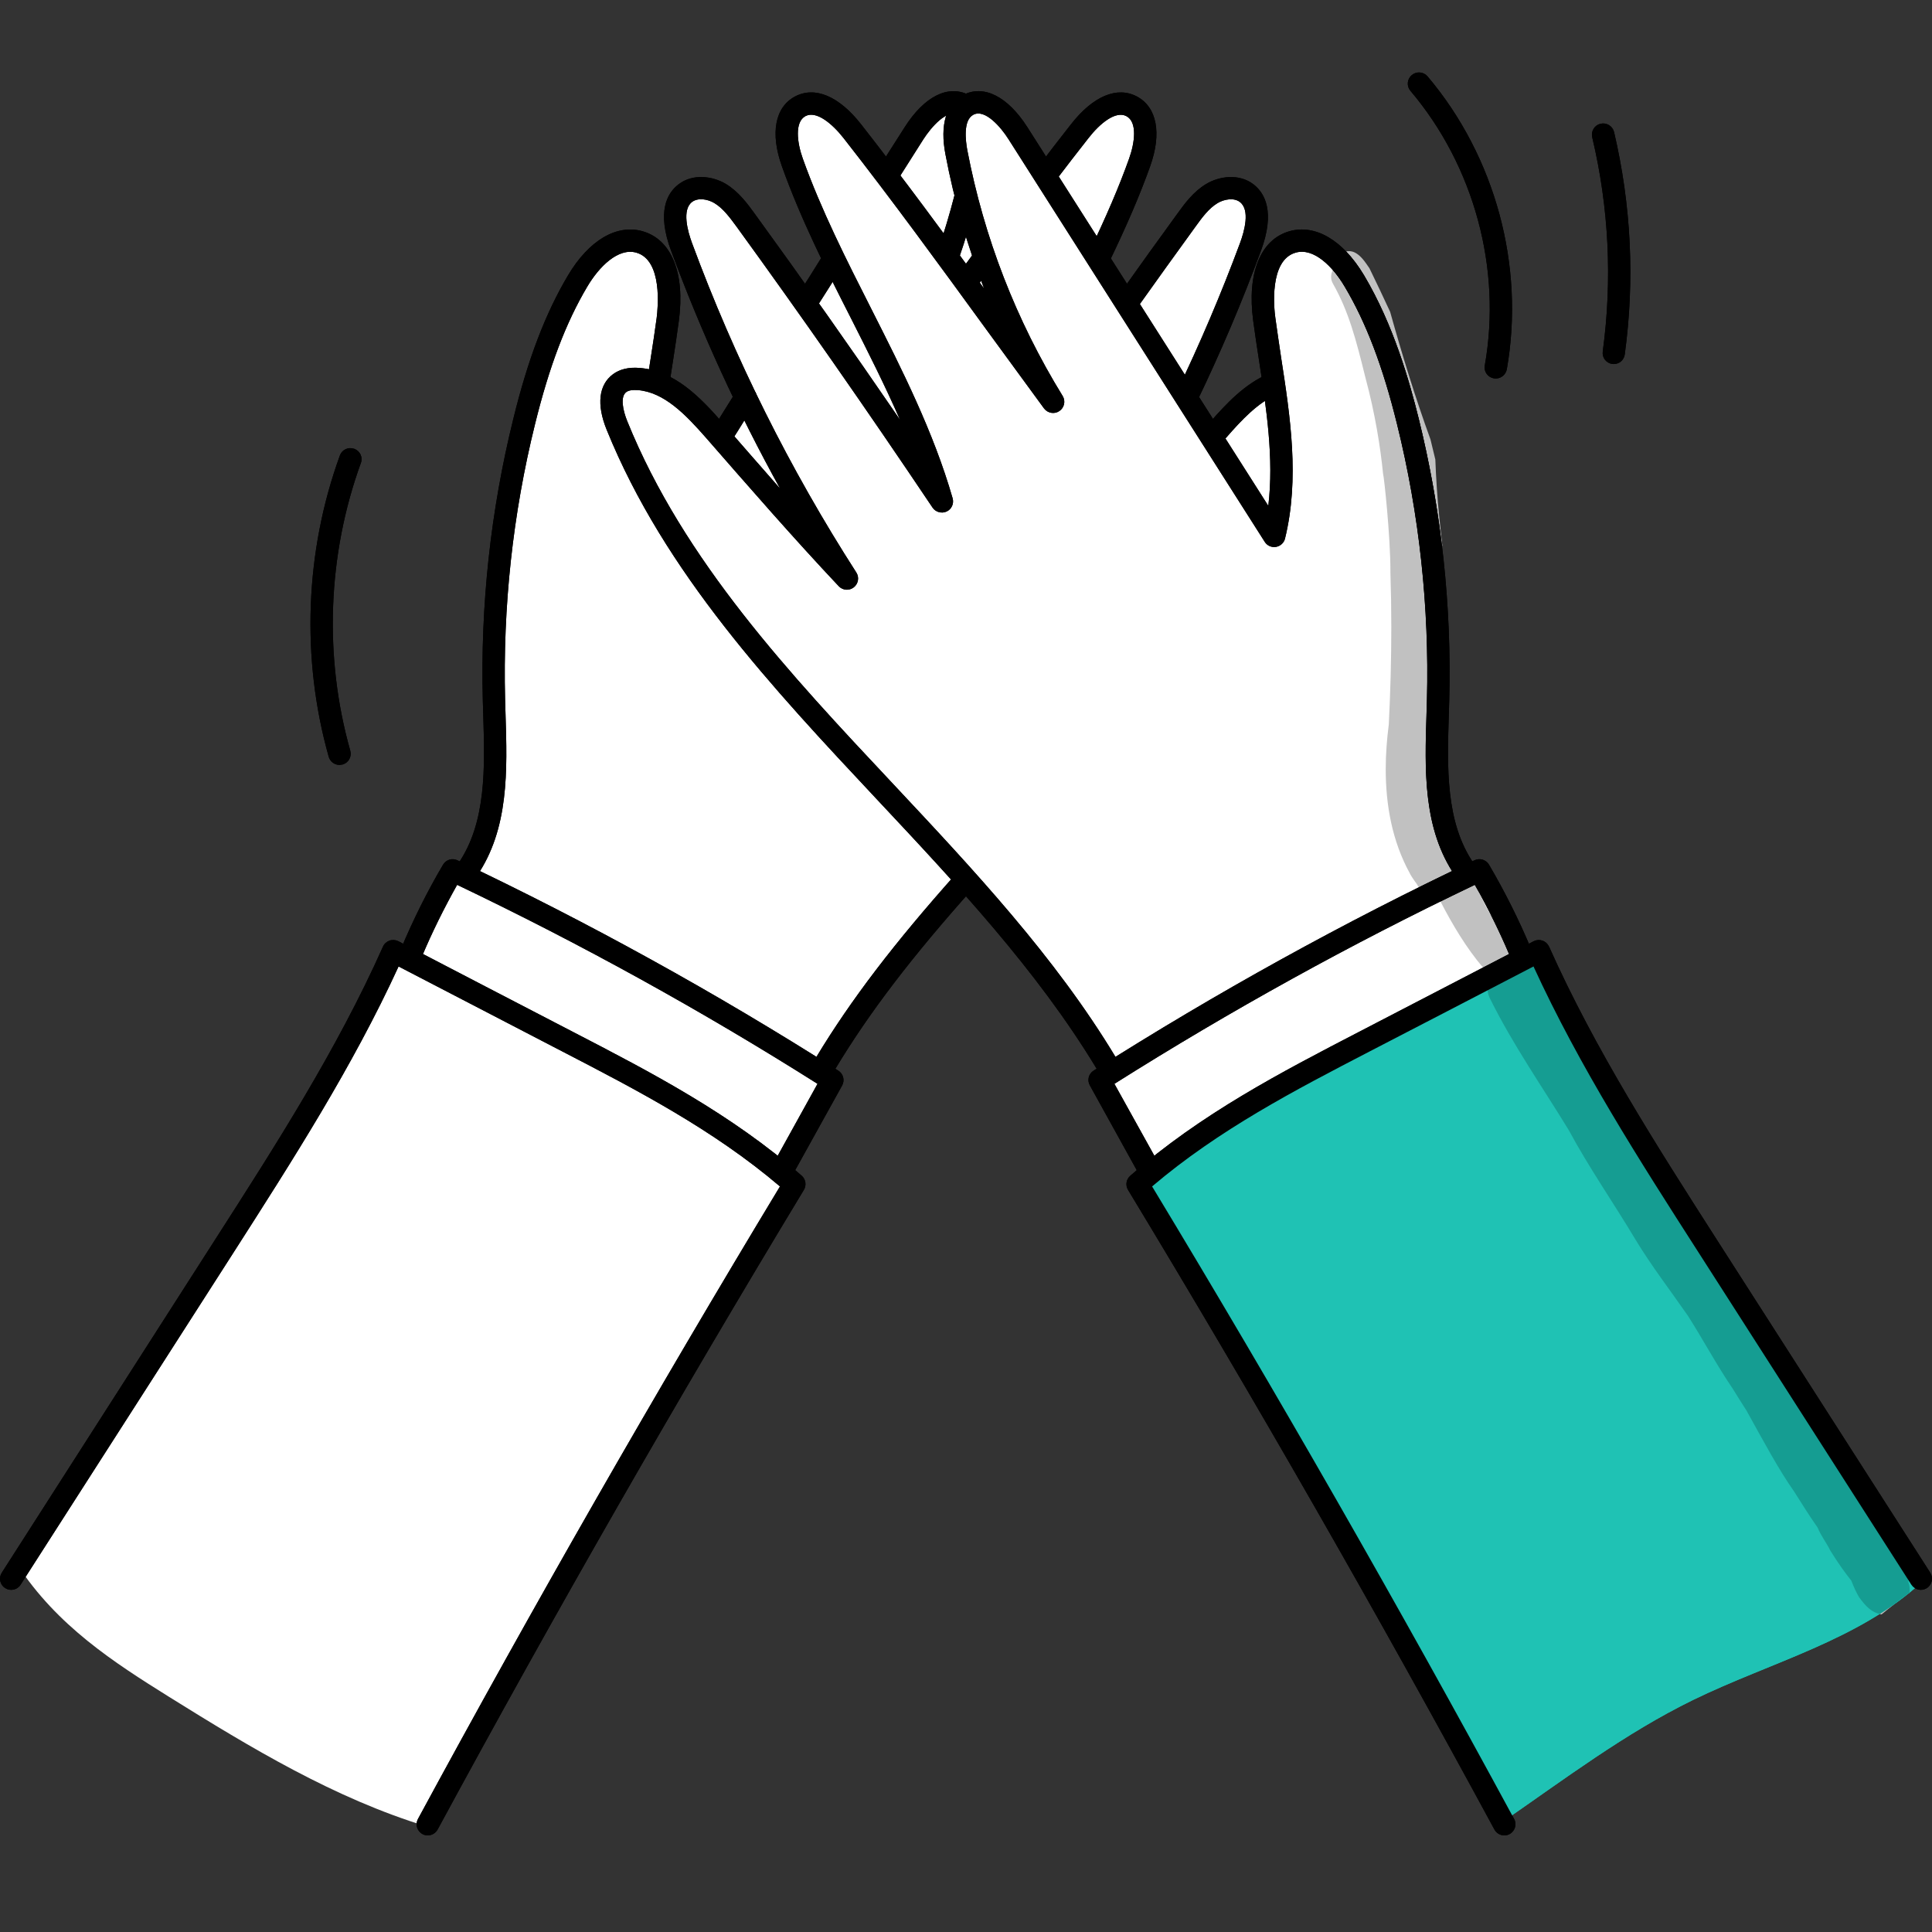 <svg width="80" height="80" viewBox="0 0 80 80" fill="none" xmlns="http://www.w3.org/2000/svg">
<rect x="0" y="0" width="80" height="80" fill="#333333" stroke="none"/>
<g clip-path="url(#clip0_309_4851)">
<path d="M0.718 64.796C6.326 56.637 11.515 48.192 16.261 39.363C16.601 39.467 16.941 39.595 17.263 39.747C17.239 39.65 17.245 39.545 17.27 39.358C17.531 38.482 17.889 37.635 18.333 36.838C18.546 36.46 18.958 36.038 19.342 36.245C20.46 33.8 20.842 31.028 20.387 28.421C20.32 26.5 20.381 24.575 20.697 22.766C21.11 19.767 21.839 16.811 22.86 13.96C23.267 12.835 23.735 11.697 24.561 10.831C24.919 10.452 25.357 10.125 25.867 9.996C26.372 9.867 26.961 9.964 27.332 10.331C27.855 10.848 27.818 11.685 27.739 12.414C27.63 13.542 27.514 14.67 27.423 15.817C27.964 16.214 28.493 16.631 29.003 17.07C29.331 17.347 29.653 17.643 29.909 18.003C30.231 17.517 30.552 17.032 30.796 16.5C29.799 14.671 28.96 12.756 28.292 10.783C28.128 10.3 27.976 9.807 27.945 9.298C27.927 9.015 27.952 8.725 28.055 8.464C28.165 8.202 28.365 7.971 28.632 7.867C28.955 7.741 29.325 7.821 29.647 7.958C30.741 8.43 31.433 9.495 32.065 10.504C32.491 11.177 32.91 11.851 33.305 12.51C33.481 12.305 33.584 12.05 33.712 11.81C33.889 11.46 34.12 11.133 34.393 10.789C33.967 9.924 33.573 9.043 33.208 8.149C32.916 7.439 32.643 6.713 32.546 5.954C32.479 5.452 32.522 4.864 32.923 4.554C33.214 4.335 33.615 4.319 33.962 4.432C34.302 4.546 34.593 4.771 34.867 5.007C35.633 5.663 36.313 6.421 36.878 7.218C37.237 6.358 37.753 5.563 38.385 4.883C38.519 4.741 38.665 4.603 38.835 4.511C39.132 4.351 39.516 4.357 39.813 4.587C39.935 4.419 40.069 4.239 40.263 4.179C40.512 4.106 40.767 4.244 40.98 4.392C41.946 5.076 42.651 6.062 43.349 7.013C43.823 6.461 44.303 5.911 44.777 5.359C45.032 5.064 45.3 4.762 45.64 4.568C45.98 4.374 46.418 4.306 46.758 4.493C47.081 4.667 47.263 5.032 47.299 5.395C47.336 5.758 47.25 6.12 47.154 6.472C46.771 7.886 46.181 9.245 45.398 10.59C45.842 11.21 46.279 11.83 46.643 12.543C47.367 11.491 48.095 10.439 48.818 9.388C49.268 8.735 49.803 8.028 50.587 7.894C50.86 7.847 51.157 7.882 51.401 8.028C51.753 8.241 51.935 8.665 51.953 9.076C51.978 9.487 51.862 9.893 51.741 10.286C51.096 12.367 50.215 14.374 49.116 16.256L49.104 16.375C49.116 16.392 49.14 16.378 49.153 16.365C49.159 16.353 49.159 16.342 49.128 16.35C49.512 16.906 49.857 17.487 50.167 18.087C50.709 17.143 51.632 16.426 52.768 16.167C52.55 14.928 52.422 13.673 52.385 12.416C52.355 11.545 52.476 10.49 53.272 10.118C53.746 9.892 54.336 10.018 54.779 10.313C55.217 10.609 55.533 11.05 55.819 11.494C57.483 14.069 58.456 17.046 58.954 20.068C59.458 23.091 59.507 26.169 59.458 29.232C59.416 31.584 59.349 34.077 60.619 36.116C60.74 35.958 60.983 35.929 61.166 36.006C61.354 36.084 61.488 36.245 61.592 36.416C61.713 36.606 61.798 36.812 61.883 37.017C62.254 37.874 62.618 38.731 62.861 39.693C57.374 42.37 52.137 45.539 47.215 49.148C47.428 48.15 47.154 47.059 46.498 46.28C46.23 45.964 45.896 45.691 45.72 45.319C45.538 44.947 45.568 44.423 45.994 44.2C44.596 41.274 42.233 38.939 39.723 36.83C37.45 38.889 35.603 41.406 34.315 44.184C34.23 45.496 33.707 46.777 32.845 47.775C32.662 47.992 32.444 48.289 32.596 48.532C32.675 48.658 32.839 48.726 32.882 48.868C32.918 48.98 32.863 49.099 32.808 49.203C29.934 54.896 26.015 60.014 23.111 65.693C22.132 67.61 21.269 69.586 20.267 71.491C19.514 72.913 18.687 74.293 17.685 75.635C13.857 74.47 10.393 72.377 6.997 70.261C4.706 68.83 2.372 67.326 0.719 64.796L0.718 64.796Z" fill="white"/>
<path d="M19.36 36.477C19.269 36.477 19.178 36.45 19.099 36.396C18.886 36.252 18.831 35.966 18.977 35.755C20.144 34.051 20.077 31.789 20.01 29.601L19.992 28.997C19.889 25.073 20.314 21.151 21.256 17.34C21.864 14.86 22.587 12.972 23.522 11.399C24.385 9.948 25.539 9.267 26.615 9.577C27.812 9.925 28.371 11.31 28.11 13.281C28.037 13.832 27.952 14.386 27.867 14.942C27.818 15.236 27.775 15.532 27.733 15.827C27.69 16.079 27.453 16.254 27.204 16.216C26.949 16.179 26.779 15.945 26.815 15.694C26.858 15.396 26.9 15.099 26.949 14.802C27.034 14.253 27.119 13.705 27.192 13.159C27.241 12.765 27.447 10.781 26.354 10.463C25.6 10.244 24.804 11.046 24.318 11.869C23.431 13.362 22.744 15.171 22.155 17.56C21.231 21.292 20.818 25.132 20.915 28.973L20.933 29.573C21.006 31.907 21.079 34.323 19.742 36.276C19.651 36.406 19.506 36.477 19.359 36.477L19.36 36.477Z" fill="black"/>
<path d="M40.026 12.131C39.929 12.131 39.831 12.103 39.753 12.043C39.546 11.894 39.498 11.605 39.649 11.399L40.373 10.412C40.525 10.207 40.816 10.162 41.023 10.312C41.229 10.462 41.272 10.751 41.12 10.957L40.397 11.942C40.306 12.066 40.166 12.131 40.026 12.131H40.026Z" fill="black"/>
<path d="M45.488 11.153C45.421 11.153 45.355 11.139 45.288 11.107C45.057 10.997 44.96 10.722 45.075 10.492C45.804 8.976 46.339 7.73 46.752 6.572C46.989 5.912 47.105 5.055 46.642 4.81C46.193 4.572 45.537 5.12 45.075 5.714C44.613 6.301 44.157 6.892 43.707 7.485C43.556 7.688 43.264 7.728 43.057 7.574C42.857 7.42 42.814 7.131 42.972 6.928C43.422 6.332 43.884 5.737 44.346 5.148C45.257 3.978 46.26 3.558 47.08 3.997C47.906 4.439 48.113 5.517 47.627 6.881C47.202 8.072 46.655 9.346 45.907 10.894C45.828 11.059 45.658 11.154 45.488 11.154L45.488 11.153Z" fill="black"/>
<path d="M50.423 18.278C50.32 18.278 50.21 18.241 50.125 18.165C49.931 17.998 49.907 17.707 50.077 17.515C50.781 16.708 51.553 15.886 52.532 15.478C52.762 15.38 53.036 15.49 53.133 15.725C53.23 15.96 53.121 16.23 52.884 16.329C52.094 16.66 51.407 17.395 50.776 18.12C50.684 18.224 50.557 18.278 50.423 18.278V18.278Z" fill="black"/>
<path d="M36.812 7.611C36.727 7.611 36.642 7.589 36.563 7.54C36.344 7.404 36.284 7.119 36.417 6.903L37.462 5.266C38.27 3.993 39.26 3.493 40.111 3.93C40.343 4.046 40.434 4.324 40.312 4.551C40.197 4.778 39.917 4.866 39.692 4.749C39.212 4.503 38.556 5.269 38.24 5.76L37.201 7.398C37.116 7.537 36.964 7.612 36.812 7.612L36.812 7.611Z" fill="black"/>
<path d="M39.266 11.017L39.115 10.993C38.872 10.91 38.744 10.647 38.829 10.406C39.09 9.64 39.327 8.854 39.528 8.068C39.595 7.821 39.844 7.672 40.093 7.736C40.342 7.8 40.494 8.05 40.427 8.297C40.221 9.106 39.978 9.917 39.704 10.706C39.637 10.897 39.461 11.017 39.266 11.017Z" fill="black"/>
<path d="M29.915 18.449C29.83 18.449 29.745 18.427 29.666 18.378C29.448 18.241 29.387 17.957 29.521 17.742C29.709 17.454 29.855 17.217 30 16.982C30.146 16.744 30.298 16.505 30.48 16.214C30.62 15.998 30.906 15.935 31.119 16.072C31.337 16.208 31.398 16.493 31.264 16.708C31.082 16.996 30.936 17.232 30.785 17.469C30.639 17.706 30.492 17.945 30.304 18.235C30.22 18.374 30.068 18.45 29.916 18.45L29.915 18.449Z" fill="black"/>
<path d="M33.373 13.016C33.287 13.016 33.202 12.993 33.123 12.945C32.905 12.808 32.844 12.523 32.978 12.308C33.191 11.98 33.361 11.711 33.531 11.441C33.695 11.179 33.859 10.916 34.059 10.597C34.199 10.382 34.485 10.319 34.697 10.455C34.916 10.591 34.977 10.875 34.843 11.091C34.643 11.408 34.478 11.67 34.315 11.931C34.144 12.202 33.974 12.472 33.762 12.802C33.677 12.94 33.525 13.016 33.373 13.016H33.373Z" fill="black"/>
<path d="M49.128 16.922C49.061 16.922 48.995 16.907 48.928 16.877C48.697 16.766 48.599 16.491 48.709 16.261C49.681 14.246 50.568 12.161 51.346 10.066C51.529 9.571 51.772 8.693 51.34 8.364C51.097 8.177 50.69 8.246 50.416 8.41C50.051 8.629 49.772 9.012 49.505 9.382C48.703 10.489 47.888 11.618 47.092 12.74C46.947 12.948 46.661 12.998 46.448 12.85C46.242 12.704 46.193 12.416 46.339 12.208C47.135 11.084 47.949 9.951 48.757 8.842C49.049 8.438 49.413 7.937 49.942 7.62C50.483 7.295 51.303 7.173 51.904 7.633C52.372 7.994 52.81 8.764 52.214 10.384C51.43 12.508 50.531 14.619 49.546 16.662C49.467 16.826 49.297 16.923 49.127 16.923L49.128 16.922Z" fill="black"/>
<path d="M34.193 44.476C34.113 44.476 34.028 44.455 33.956 44.41C33.737 44.279 33.664 43.996 33.798 43.777C35.232 41.403 37.024 39.054 39.607 36.161C39.777 35.971 40.069 35.954 40.257 36.123C40.452 36.292 40.47 36.584 40.3 36.774C37.753 39.623 35.991 41.93 34.593 44.253C34.503 44.397 34.35 44.476 34.193 44.476H34.193Z" fill="black"/>
<path d="M62.144 75.491C57.319 66.603 52.343 57.8 47.208 49.086C52.416 45.42 57.982 42.261 63.699 39.796C68.591 48.627 73.889 57.236 79.601 65.488C76.976 67.918 73.324 68.822 70.104 70.393C67.309 71.759 64.805 73.653 62.144 75.491Z" fill="#1FC2B4"/>
<path d="M45.804 44.476C45.646 44.476 45.495 44.397 45.409 44.253C42.942 40.173 39.57 36.576 36.307 33.096C31.992 28.491 27.526 23.731 25.12 17.793C24.695 16.749 24.792 15.933 25.382 15.496C25.661 15.289 26.032 15.198 26.482 15.235C27.922 15.347 28.973 16.423 29.927 17.515C30.711 18.414 31.507 19.328 32.302 20.231C30.552 17.069 29.04 13.771 27.788 10.383C27.186 8.763 27.624 7.993 28.098 7.632C28.699 7.172 29.519 7.294 30.06 7.619C30.583 7.935 30.953 8.438 31.245 8.841C33.226 11.566 35.243 14.427 37.267 17.382C36.647 15.966 35.948 14.584 35.261 13.226C34.222 11.186 33.159 9.077 32.375 6.88C31.889 5.516 32.09 4.439 32.916 3.997C33.742 3.557 34.739 3.977 35.656 5.147C37.394 7.368 39.095 9.679 40.748 11.945C40.049 10.156 39.509 8.303 39.15 6.397C38.913 5.171 39.174 4.294 39.885 3.93C40.736 3.492 41.727 3.992 42.541 5.266L52.518 20.946C52.755 18.977 52.439 16.926 52.135 14.93C52.05 14.379 51.965 13.829 51.892 13.281C51.63 11.309 52.189 9.924 53.387 9.576C54.462 9.267 55.617 9.946 56.479 11.398C57.707 13.463 58.357 15.778 58.746 17.339C59.688 21.15 60.113 25.072 60.01 28.996L59.992 29.602C59.925 31.788 59.852 34.05 61.024 35.754C61.164 35.965 61.109 36.251 60.903 36.395C60.69 36.538 60.404 36.484 60.258 36.275C58.916 34.322 58.995 31.907 59.068 29.572L59.086 28.971C59.184 25.13 58.77 21.29 57.846 17.559C57.257 15.169 56.564 13.359 55.677 11.867C55.191 11.044 54.401 10.242 53.647 10.462C52.548 10.779 52.754 12.764 52.809 13.158C52.882 13.701 52.967 14.245 53.046 14.791C53.429 17.262 53.818 19.818 53.21 22.3C53.167 22.48 53.015 22.616 52.833 22.646C52.651 22.675 52.468 22.594 52.371 22.438L41.756 5.758C41.446 5.267 40.79 4.502 40.31 4.748C39.866 4.974 39.988 5.856 40.055 6.224C40.747 9.838 42.072 13.261 44.004 16.399C44.132 16.609 44.071 16.885 43.864 17.022C43.658 17.16 43.384 17.111 43.232 16.913C42.412 15.793 41.592 14.673 40.778 13.557C38.888 10.959 36.931 8.273 34.926 5.713C34.458 5.119 33.802 4.57 33.352 4.808C32.896 5.052 33.006 5.91 33.243 6.57C34.008 8.711 35.066 10.794 36.087 12.808C37.35 15.305 38.657 17.886 39.447 20.635C39.508 20.853 39.404 21.085 39.198 21.181C38.992 21.275 38.742 21.207 38.615 21.019C35.892 16.962 33.158 13.047 30.497 9.382C30.223 9.01 29.944 8.627 29.579 8.408C29.306 8.245 28.905 8.175 28.655 8.363C28.23 8.691 28.473 9.569 28.655 10.064C30.418 14.836 32.708 19.427 35.461 23.71C35.588 23.911 35.54 24.175 35.351 24.322C35.163 24.468 34.896 24.448 34.731 24.274C32.896 22.327 31.031 20.187 29.226 18.118C28.394 17.171 27.501 16.237 26.407 16.153C26.188 16.136 26.024 16.165 25.933 16.235C25.677 16.422 25.787 16.982 25.975 17.445C28.315 23.224 32.72 27.923 36.985 32.465C40.279 35.979 43.688 39.612 46.197 43.776C46.331 43.994 46.258 44.278 46.039 44.409C45.967 44.454 45.888 44.475 45.803 44.475L45.804 44.476Z" fill="black"/>
<path d="M62.289 76C62.125 76 61.967 75.912 61.882 75.758C57.057 66.846 51.953 57.935 46.71 49.272C46.594 49.081 46.63 48.836 46.8 48.688C49.724 46.121 53.059 44.394 56.28 42.724C58.698 41.472 61.111 40.22 63.505 38.975C63.62 38.917 63.748 38.907 63.869 38.95C63.991 38.991 64.088 39.081 64.143 39.198C66.045 43.462 68.615 47.468 71.094 51.34L79.929 65.124C80.063 65.338 80.003 65.623 79.784 65.76C79.571 65.897 79.286 65.834 79.146 65.62L70.317 51.837C67.899 48.07 65.407 44.179 63.499 40.019C61.251 41.19 58.978 42.366 56.706 43.543C53.643 45.131 50.477 46.771 47.706 49.128C52.884 57.699 57.927 66.509 62.697 75.32C62.818 75.545 62.733 75.824 62.509 75.945C62.442 75.983 62.363 76 62.29 76H62.289Z" fill="black"/>
<path d="M47.597 48.91C47.433 48.91 47.275 48.823 47.19 48.671L45.13 44.946C45.008 44.732 45.075 44.465 45.282 44.334C50.337 41.12 55.642 38.188 61.056 35.622C61.275 35.519 61.536 35.599 61.657 35.806C62.308 36.915 62.891 38.079 63.389 39.267C63.487 39.501 63.377 39.772 63.14 39.87C62.904 39.969 62.636 39.858 62.538 39.623C62.108 38.604 61.615 37.601 61.068 36.639C55.952 39.082 50.939 41.853 46.145 44.879L48.004 48.225C48.125 48.449 48.047 48.728 47.822 48.852C47.749 48.891 47.67 48.91 47.597 48.91Z" fill="black"/>
<path d="M17.713 76C17.635 76 17.561 75.982 17.495 75.945C17.27 75.824 17.185 75.544 17.307 75.32C22.077 66.51 27.12 57.7 32.297 49.128C29.526 46.77 26.36 45.131 23.292 43.542C21.026 42.366 18.753 41.189 16.504 40.019C14.597 44.177 12.099 48.068 9.687 51.837L0.852 65.62C0.718 65.834 0.432 65.897 0.213 65.76C0 65.623 -0.066 65.338 0.073 65.124L8.902 51.34C11.388 47.466 13.958 43.459 15.859 39.197C15.908 39.081 16.012 38.991 16.127 38.949C16.248 38.907 16.382 38.917 16.498 38.975C18.885 40.219 21.303 41.472 23.716 42.724C26.942 44.394 30.272 46.12 33.201 48.688C33.365 48.835 33.402 49.081 33.286 49.272C28.048 57.936 22.944 66.847 18.12 75.758C18.035 75.912 17.877 76 17.712 76H17.713Z" fill="black"/>
<path d="M32.406 48.909C32.327 48.909 32.248 48.891 32.182 48.852C31.956 48.728 31.877 48.449 31.999 48.226L33.852 44.879C29.064 41.852 24.045 39.082 18.929 36.639C18.388 37.604 17.89 38.606 17.464 39.623C17.366 39.858 17.094 39.969 16.857 39.871C16.625 39.772 16.51 39.502 16.613 39.267C17.112 38.082 17.689 36.918 18.345 35.806C18.466 35.6 18.722 35.519 18.941 35.623C24.354 38.188 29.665 41.119 34.714 44.334C34.921 44.465 34.988 44.732 34.872 44.946L32.806 48.671C32.721 48.823 32.563 48.909 32.405 48.909H32.406Z" fill="black"/>
<path d="M61.937 15.674L61.852 15.666C61.604 15.621 61.433 15.383 61.482 15.132C62.193 11.122 61.038 6.87 58.401 3.759C58.237 3.564 58.261 3.273 58.462 3.108C58.656 2.945 58.948 2.969 59.112 3.163C61.919 6.482 63.147 11.016 62.394 15.292C62.351 15.515 62.157 15.673 61.938 15.673L61.937 15.674Z" fill="black"/>
<path d="M66.823 15.075L66.762 15.07C66.507 15.036 66.331 14.805 66.367 14.552C66.768 11.581 66.622 8.596 65.929 5.678C65.875 5.431 66.026 5.182 66.275 5.124C66.525 5.066 66.774 5.219 66.835 5.467C67.545 8.494 67.698 11.592 67.278 14.675C67.248 14.907 67.053 15.074 66.823 15.074V15.075Z" fill="black"/>
<path d="M14.061 31.674C13.855 31.674 13.672 31.542 13.612 31.338C12.463 27.268 12.627 22.835 14.074 18.86C14.159 18.62 14.426 18.496 14.669 18.584C14.906 18.67 15.034 18.935 14.942 19.174C13.563 22.971 13.405 27.202 14.505 31.088C14.572 31.334 14.432 31.588 14.182 31.657L14.061 31.674H14.061Z" fill="black"/>
<path d="M19.36 36.477C19.269 36.477 19.178 36.45 19.099 36.396C18.886 36.252 18.831 35.966 18.977 35.755C20.144 34.051 20.077 31.789 20.01 29.601L19.992 28.997C19.889 25.073 20.314 21.151 21.256 17.34C21.864 14.86 22.587 12.972 23.522 11.399C24.385 9.948 25.539 9.267 26.615 9.577C27.812 9.925 28.371 11.31 28.11 13.281C28.037 13.832 27.952 14.386 27.867 14.942C27.818 15.236 27.775 15.532 27.733 15.827C27.69 16.079 27.453 16.254 27.204 16.216C26.949 16.179 26.779 15.945 26.815 15.694C26.858 15.396 26.9 15.099 26.949 14.802C27.034 14.253 27.119 13.705 27.192 13.159C27.241 12.765 27.447 10.781 26.354 10.463C25.6 10.244 24.804 11.046 24.318 11.869C23.431 13.362 22.744 15.171 22.155 17.56C21.231 21.292 20.818 25.132 20.915 28.973L20.933 29.573C21.006 31.907 21.079 34.323 19.742 36.276C19.651 36.406 19.506 36.477 19.359 36.477L19.36 36.477Z" fill="black"/>
<path d="M40.026 12.131C39.929 12.131 39.831 12.103 39.753 12.043C39.546 11.894 39.498 11.605 39.649 11.399L40.373 10.412C40.525 10.207 40.816 10.162 41.023 10.312C41.229 10.462 41.272 10.751 41.12 10.957L40.397 11.942C40.306 12.066 40.166 12.131 40.026 12.131H40.026Z" fill="black"/>
<path d="M45.488 11.153C45.421 11.153 45.355 11.139 45.288 11.107C45.057 10.997 44.96 10.722 45.075 10.492C45.804 8.976 46.339 7.73 46.752 6.572C46.989 5.912 47.105 5.055 46.642 4.81C46.193 4.572 45.537 5.12 45.075 5.714C44.613 6.301 44.157 6.892 43.707 7.485C43.556 7.688 43.264 7.728 43.057 7.574C42.857 7.42 42.814 7.131 42.972 6.928C43.422 6.332 43.884 5.737 44.346 5.148C45.257 3.978 46.26 3.558 47.08 3.997C47.906 4.439 48.113 5.517 47.627 6.881C47.202 8.072 46.655 9.346 45.907 10.894C45.828 11.059 45.658 11.154 45.488 11.154L45.488 11.153Z" fill="black"/>
<path d="M50.423 18.278C50.32 18.278 50.21 18.241 50.125 18.165C49.931 17.998 49.907 17.707 50.077 17.515C50.781 16.708 51.553 15.886 52.532 15.478C52.762 15.38 53.036 15.49 53.133 15.725C53.23 15.96 53.121 16.23 52.884 16.329C52.094 16.66 51.407 17.395 50.776 18.12C50.684 18.224 50.557 18.278 50.423 18.278V18.278Z" fill="black"/>
<path d="M36.812 7.611C36.727 7.611 36.642 7.589 36.563 7.54C36.344 7.404 36.284 7.119 36.417 6.903L37.462 5.266C38.27 3.993 39.26 3.493 40.111 3.93C40.343 4.046 40.434 4.324 40.312 4.551C40.197 4.778 39.917 4.866 39.692 4.749C39.212 4.503 38.556 5.269 38.24 5.76L37.201 7.398C37.116 7.537 36.964 7.612 36.812 7.612L36.812 7.611Z" fill="black"/>
<path d="M39.266 11.017L39.115 10.993C38.872 10.91 38.744 10.647 38.829 10.406C39.09 9.64 39.327 8.854 39.528 8.068C39.595 7.821 39.844 7.672 40.093 7.736C40.342 7.8 40.494 8.05 40.427 8.297C40.221 9.106 39.978 9.917 39.704 10.706C39.637 10.897 39.461 11.017 39.266 11.017Z" fill="black"/>
<path d="M29.915 18.449C29.83 18.449 29.745 18.427 29.666 18.378C29.448 18.241 29.387 17.957 29.521 17.742C29.709 17.454 29.855 17.217 30 16.982C30.146 16.744 30.298 16.505 30.48 16.214C30.62 15.998 30.906 15.935 31.119 16.072C31.337 16.208 31.398 16.493 31.264 16.708C31.082 16.996 30.936 17.232 30.785 17.469C30.639 17.706 30.492 17.945 30.304 18.235C30.22 18.374 30.068 18.45 29.916 18.45L29.915 18.449Z" fill="black"/>
<path d="M33.373 13.016C33.287 13.016 33.202 12.993 33.123 12.945C32.905 12.808 32.844 12.523 32.978 12.308C33.191 11.98 33.361 11.711 33.531 11.441C33.695 11.179 33.859 10.916 34.059 10.597C34.199 10.382 34.485 10.319 34.697 10.455C34.916 10.591 34.977 10.875 34.843 11.091C34.643 11.408 34.478 11.67 34.315 11.931C34.144 12.202 33.974 12.472 33.762 12.802C33.677 12.94 33.525 13.016 33.373 13.016H33.373Z" fill="black"/>
<path d="M49.128 16.922C49.061 16.922 48.995 16.907 48.928 16.877C48.697 16.766 48.599 16.491 48.709 16.261C49.681 14.246 50.568 12.161 51.346 10.066C51.529 9.571 51.772 8.693 51.34 8.364C51.097 8.177 50.69 8.246 50.416 8.41C50.051 8.629 49.772 9.012 49.505 9.382C48.703 10.489 47.888 11.618 47.092 12.74C46.947 12.948 46.661 12.998 46.448 12.85C46.242 12.704 46.193 12.416 46.339 12.208C47.135 11.084 47.949 9.951 48.757 8.842C49.049 8.438 49.413 7.937 49.942 7.62C50.483 7.295 51.303 7.173 51.904 7.633C52.372 7.994 52.81 8.764 52.214 10.384C51.43 12.508 50.531 14.619 49.546 16.662C49.467 16.826 49.297 16.923 49.127 16.923L49.128 16.922Z" fill="black"/>
<path d="M34.193 44.476C34.113 44.476 34.028 44.455 33.956 44.41C33.737 44.279 33.664 43.996 33.798 43.777C35.232 41.403 37.024 39.054 39.607 36.161C39.777 35.971 40.069 35.954 40.257 36.123C40.452 36.292 40.47 36.584 40.3 36.774C37.753 39.623 35.991 41.93 34.593 44.253C34.503 44.397 34.35 44.476 34.193 44.476H34.193Z" fill="black"/>
<path d="M62.144 75.491C57.319 66.603 52.343 57.8 47.208 49.086C52.416 45.42 57.982 42.261 63.699 39.796C68.591 48.627 73.889 57.236 79.601 65.488C76.976 67.918 73.324 68.822 70.104 70.393C67.309 71.759 64.805 73.653 62.144 75.491Z" fill="#1FC2B4"/>
<path d="M77.912 66.848C77.882 66.844 77.858 66.839 77.833 66.832C78.04 66.7 78.246 66.563 78.447 66.419C78.264 66.561 78.088 66.703 77.912 66.848Z" fill="#C1C1C1"/>
<path d="M79.012 65.996C79.03 65.981 79.049 65.965 79.066 65.949C79.066 65.95 79.066 65.952 79.066 65.954C79.048 65.968 79.03 65.982 79.012 65.996Z" fill="#C1C1C1"/>
<path d="M77.949 63.071C75.014 58.734 72.189 54.302 69.478 49.797C69.989 50.614 70.542 51.406 71.089 52.202C71.508 52.85 71.927 53.5 72.359 54.14C72.675 54.582 73.009 55.059 73.38 55.596C73.459 55.712 73.562 55.888 73.635 56.022C73.708 56.127 73.756 56.247 73.781 56.375C74.175 57.068 74.564 57.763 74.984 58.444C75.47 59.236 75.98 60.016 76.484 60.8C77.056 61.587 77.153 61.675 77.669 62.419C77.84 62.618 77.924 62.845 77.949 63.072L77.949 63.071Z" fill="black"/>
<path d="M61.409 40.065C60.71 39.243 60.145 38.29 59.647 37.328C60.12 37.095 60.594 36.866 61.068 36.639C61.135 36.758 61.202 36.879 61.269 37C61.414 37.295 61.548 37.601 61.725 37.869C61.998 38.406 62.254 38.953 62.484 39.505C62.126 39.692 61.767 39.878 61.409 40.065L61.409 40.065Z" fill="#C1C1C1"/>
<path d="M58.753 36.74C58.716 36.698 58.686 36.654 58.662 36.608L58.746 36.715C58.662 36.604 58.437 36.296 58.376 36.16C57.647 34.83 57.38 33.342 57.38 31.847C57.38 31.228 57.428 30.607 57.507 29.997C57.574 28.654 57.611 27.311 57.611 25.967C57.611 25.214 57.599 24.461 57.574 23.706C57.574 23.684 57.574 23.661 57.574 23.639C57.574 22.203 57.312 19.744 57.27 19.618C57.161 18.537 56.948 17.148 56.535 15.62C56.152 14.067 55.849 12.901 55.198 11.752C55.143 11.66 55.119 11.563 55.119 11.467C55.119 11.368 55.143 11.271 55.192 11.185C55.374 11.395 55.538 11.631 55.678 11.869C56.565 13.361 57.258 15.17 57.848 17.56C58.771 21.292 59.184 25.132 59.087 28.973L59.069 29.574C58.996 31.827 58.923 34.154 60.127 36.069C59.665 36.289 59.209 36.514 58.753 36.74Z" fill="#C1C1C1"/>
<path d="M59.725 22.598C59.719 22.596 59.713 22.594 59.707 22.591C59.495 20.825 59.173 19.071 58.747 17.34C58.358 15.778 57.708 13.464 56.481 11.399C56.25 11.015 56.001 10.685 55.739 10.413C55.776 10.404 55.819 10.399 55.861 10.399C55.934 10.399 56.013 10.416 56.092 10.452C56.359 10.583 56.53 10.854 56.706 11.108C56.997 11.706 57.283 12.307 57.562 12.911C58.061 14.693 58.601 16.46 59.233 18.195C59.3 18.472 59.367 18.749 59.434 19.027C59.464 19.802 59.513 20.577 59.592 21.353C59.634 21.763 59.677 22.18 59.725 22.598V22.598Z" fill="#C1C1C1"/>
<path d="M60.127 36.069C58.924 34.154 58.996 31.826 59.069 29.574L59.088 28.973C59.185 25.132 58.772 21.291 57.848 17.56C57.258 15.17 56.566 13.361 55.678 11.869C55.538 11.631 55.375 11.395 55.192 11.185C55.204 11.156 55.223 11.129 55.241 11.103C55.204 10.792 55.442 10.481 55.739 10.413C56.001 10.686 56.25 11.015 56.481 11.399C57.708 13.465 58.358 15.779 58.747 17.34C59.173 19.071 59.495 20.825 59.707 22.592C59.585 22.55 59.476 22.482 59.379 22.383C59.665 25.246 59.61 28.147 59.549 31.017C59.379 33.589 60.206 35.083 60.43 35.92C60.327 35.97 60.23 36.019 60.126 36.069L60.127 36.069Z" fill="black"/>
<path d="M61.639 40.715C61.694 40.562 61.797 40.43 61.925 40.33C61.779 40.327 61.633 40.286 61.505 40.18C61.475 40.142 61.438 40.104 61.408 40.065C61.767 39.878 62.125 39.692 62.483 39.505C62.502 39.545 62.52 39.584 62.538 39.623C62.611 39.799 62.782 39.906 62.964 39.906C63.025 39.906 63.085 39.895 63.14 39.869C63.17 39.857 63.2 39.841 63.225 39.823C63.292 39.848 63.353 39.881 63.413 39.92C62.818 40.178 62.228 40.443 61.639 40.715L61.639 40.715Z" fill="black"/>
<path d="M62.965 39.906C62.782 39.906 62.612 39.799 62.539 39.623C62.521 39.584 62.502 39.544 62.484 39.505C62.253 38.953 61.998 38.406 61.725 37.868C61.743 37.893 61.762 37.917 61.78 37.941C62.077 38.483 62.673 38.922 62.746 39.562C62.746 39.652 62.728 39.736 62.697 39.816C62.782 39.788 62.867 39.772 62.952 39.772C63.019 39.772 63.086 39.781 63.159 39.801C63.183 39.807 63.208 39.815 63.226 39.823C63.202 39.841 63.171 39.857 63.141 39.87C63.086 39.894 63.026 39.906 62.965 39.906L62.965 39.906ZM59.647 37.328C59.623 37.284 59.605 37.241 59.58 37.198L59.531 37.096C59.519 37.096 59.507 37.096 59.495 37.096C59.416 37.096 59.343 37.089 59.263 37.067C59.063 37.015 58.88 36.899 58.753 36.74C59.209 36.514 59.664 36.29 60.127 36.069C60.23 36.019 60.327 35.97 60.43 35.92C60.443 35.959 60.454 35.997 60.461 36.032C60.552 36.058 60.643 36.103 60.728 36.173C60.965 36.405 61.123 36.697 61.269 37.001C61.202 36.88 61.135 36.759 61.068 36.639C60.594 36.867 60.12 37.096 59.646 37.329L59.647 37.328Z" fill="black"/>
<path d="M77.833 66.832C77.675 66.795 77.535 66.723 77.413 66.621C77.243 66.487 77.104 66.305 76.976 66.131C76.849 65.915 76.751 65.686 76.66 65.453C76.405 65.131 76.132 64.76 75.785 64.199C75.639 63.894 75.396 63.587 75.268 63.259C74.922 62.772 74.612 62.263 74.29 61.76C73.665 60.876 73.026 59.686 72.321 58.413C72.127 58.109 71.933 57.805 71.744 57.496C71.082 56.523 70.529 55.483 69.897 54.49C69.168 53.438 68.384 52.423 67.721 51.327C66.816 49.81 65.802 48.362 64.963 46.803C63.869 45.012 62.66 43.282 61.724 41.401C61.584 41.153 61.572 40.916 61.639 40.715C62.228 40.443 62.818 40.178 63.413 39.92C63.711 40.133 63.869 40.529 64.1 40.816C64.677 41.69 65.236 42.58 65.759 43.49C66.664 44.952 67.363 46.528 68.262 47.993C68.481 48.357 68.73 48.7 68.979 49.04C69.046 49.108 69.101 49.18 69.15 49.265C69.253 49.444 69.362 49.621 69.478 49.797C72.188 54.302 75.013 58.734 77.948 63.071C77.948 63.109 77.948 63.149 77.948 63.187C78.149 63.53 78.337 63.877 78.519 64.229C78.92 65.084 78.92 64.994 79.023 65.467C79.011 65.415 79.005 65.363 79.005 65.363C79.005 65.363 79.011 65.389 79.017 65.458L79.036 65.557C79.078 65.684 79.084 65.817 79.066 65.949C79.048 65.964 79.029 65.98 79.011 65.995C78.817 66.134 78.635 66.275 78.446 66.419C78.246 66.563 78.04 66.7 77.833 66.832Z" fill="#159D92"/>
<path d="M45.804 44.476C45.646 44.476 45.495 44.397 45.409 44.253C42.948 40.173 39.57 36.576 36.307 33.096C31.992 28.491 27.526 23.73 25.12 17.793C24.695 16.749 24.792 15.933 25.382 15.496C25.661 15.288 26.032 15.198 26.482 15.235C27.922 15.347 28.973 16.423 29.927 17.515C30.711 18.414 31.507 19.328 32.302 20.231C30.552 17.069 29.04 13.771 27.788 10.383C27.186 8.763 27.624 7.993 28.098 7.632C28.699 7.172 29.519 7.294 30.06 7.619C30.583 7.936 30.953 8.438 31.245 8.841C33.226 11.566 35.243 14.427 37.267 17.382C36.647 15.966 35.948 14.584 35.261 13.226C34.222 11.186 33.159 9.077 32.375 6.88C31.889 5.517 32.09 4.439 32.916 3.997C33.742 3.558 34.739 3.977 35.656 5.147C37.394 7.368 39.095 9.679 40.748 11.946C40.049 10.156 39.509 8.303 39.15 6.397C38.913 5.171 39.174 4.294 39.885 3.93C40.736 3.492 41.727 3.992 42.541 5.266L52.518 20.946C52.755 18.977 52.439 16.926 52.135 14.93C52.05 14.379 51.965 13.829 51.892 13.28C51.63 11.309 52.189 9.924 53.387 9.576C54.462 9.267 55.617 9.946 56.479 11.398C57.707 13.463 58.357 15.778 58.746 17.339C59.688 21.15 60.113 25.072 60.01 28.996L59.992 29.602C59.925 31.788 59.852 34.05 61.024 35.754C61.164 35.965 61.109 36.251 60.903 36.394C60.69 36.538 60.404 36.484 60.258 36.275C58.916 34.322 58.995 31.907 59.068 29.572L59.086 28.971C59.184 25.13 58.77 21.29 57.846 17.559C57.257 15.169 56.57 13.359 55.683 11.867C55.191 11.044 54.401 10.242 53.647 10.462C52.548 10.779 52.754 12.764 52.809 13.158C52.882 13.701 52.967 14.245 53.046 14.791C53.429 17.262 53.818 19.818 53.21 22.3C53.167 22.48 53.015 22.616 52.833 22.646C52.651 22.675 52.468 22.594 52.371 22.438L41.756 5.758C41.446 5.267 40.79 4.502 40.31 4.748C39.866 4.974 39.988 5.856 40.055 6.224C40.747 9.838 42.072 13.261 44.004 16.399C44.132 16.609 44.071 16.884 43.864 17.022C43.658 17.16 43.384 17.111 43.232 16.913C42.412 15.793 41.592 14.673 40.778 13.557C38.888 10.959 36.931 8.273 34.926 5.713C34.458 5.118 33.802 4.57 33.352 4.808C32.896 5.052 33.006 5.91 33.243 6.57C34.008 8.711 35.066 10.794 36.087 12.808C37.35 15.305 38.657 17.886 39.447 20.635C39.508 20.853 39.404 21.085 39.198 21.181C38.992 21.275 38.742 21.207 38.615 21.019C35.892 16.962 33.158 13.047 30.497 9.381C30.223 9.01 29.944 8.627 29.579 8.408C29.306 8.245 28.905 8.175 28.655 8.363C28.23 8.691 28.473 9.569 28.655 10.064C30.418 14.836 32.708 19.427 35.461 23.71C35.588 23.911 35.54 24.175 35.351 24.322C35.163 24.468 34.896 24.448 34.731 24.274C32.896 22.327 31.031 20.187 29.226 18.118C28.394 17.171 27.501 16.237 26.407 16.153C26.188 16.136 26.024 16.165 25.933 16.235C25.677 16.422 25.787 16.982 25.975 17.445C28.315 23.224 32.72 27.923 36.985 32.465C40.279 35.979 43.688 39.612 46.197 43.776C46.331 43.994 46.258 44.278 46.039 44.409C45.967 44.454 45.888 44.475 45.803 44.475L45.804 44.476Z" fill="black"/>
<path d="M62.289 76C62.125 76 61.967 75.912 61.882 75.758C57.057 66.846 51.953 57.935 46.71 49.272C46.594 49.081 46.63 48.835 46.8 48.688C49.729 46.12 53.059 44.394 56.28 42.724C58.698 41.472 61.111 40.219 63.505 38.975C63.62 38.917 63.748 38.908 63.869 38.95C63.991 38.991 64.088 39.081 64.143 39.197C66.045 43.462 68.615 47.467 71.094 51.34L79.929 65.124C80.063 65.338 80.003 65.623 79.784 65.76C79.571 65.897 79.286 65.834 79.146 65.62L70.317 51.837C67.899 48.07 65.407 44.179 63.499 40.019C61.251 41.189 58.978 42.365 56.706 43.542C53.643 45.131 50.477 46.771 47.706 49.128C52.884 57.699 57.927 66.508 62.697 75.32C62.818 75.544 62.733 75.824 62.509 75.945C62.442 75.983 62.363 76 62.29 76H62.289Z" fill="black"/>
<path d="M47.597 48.909C47.433 48.909 47.275 48.823 47.19 48.671L45.13 44.946C45.008 44.732 45.075 44.465 45.282 44.334C50.337 41.12 55.642 38.188 61.056 35.622C61.275 35.519 61.536 35.599 61.657 35.806C62.308 36.915 62.891 38.079 63.389 39.267C63.487 39.501 63.377 39.772 63.14 39.87C62.904 39.969 62.636 39.858 62.538 39.623C62.108 38.604 61.615 37.602 61.068 36.639C55.952 39.083 50.939 41.853 46.145 44.879L48.004 48.226C48.125 48.449 48.047 48.728 47.822 48.852C47.749 48.891 47.67 48.909 47.597 48.909Z" fill="black"/>
<path d="M17.713 76C17.635 76 17.561 75.982 17.495 75.945C17.27 75.824 17.185 75.544 17.307 75.32C22.077 66.51 27.12 57.7 32.297 49.128C29.526 46.77 26.36 45.131 23.292 43.542C21.026 42.366 18.753 41.189 16.504 40.019C14.597 44.177 12.099 48.068 9.687 51.837L0.852 65.62C0.718 65.834 0.432 65.897 0.213 65.76C0 65.623 -0.066 65.338 0.073 65.124L8.902 51.34C11.388 47.466 13.958 43.459 15.859 39.197C15.908 39.081 16.012 38.991 16.127 38.949C16.248 38.907 16.382 38.917 16.498 38.975C18.885 40.219 21.303 41.472 23.716 42.724C26.942 44.394 30.272 46.12 33.201 48.688C33.365 48.835 33.402 49.081 33.286 49.272C28.048 57.936 22.944 66.847 18.12 75.758C18.035 75.912 17.877 76 17.712 76H17.713Z" fill="black"/>
<path d="M32.406 48.909C32.327 48.909 32.248 48.891 32.182 48.852C31.956 48.728 31.877 48.449 31.999 48.226L33.852 44.879C29.064 41.852 24.045 39.082 18.929 36.639C18.388 37.604 17.89 38.606 17.464 39.623C17.366 39.858 17.094 39.969 16.857 39.871C16.625 39.772 16.51 39.502 16.613 39.267C17.112 38.082 17.689 36.918 18.345 35.806C18.466 35.6 18.722 35.519 18.941 35.623C24.354 38.188 29.665 41.119 34.714 44.334C34.921 44.465 34.988 44.732 34.872 44.946L32.806 48.671C32.721 48.823 32.563 48.909 32.405 48.909H32.406Z" fill="black"/>
<path d="M61.937 15.674L61.852 15.666C61.604 15.621 61.433 15.383 61.482 15.132C62.193 11.122 61.038 6.87 58.401 3.759C58.237 3.564 58.261 3.273 58.462 3.108C58.656 2.945 58.948 2.969 59.112 3.163C61.919 6.482 63.147 11.016 62.394 15.292C62.351 15.515 62.157 15.673 61.938 15.673L61.937 15.674Z" fill="black"/>
<path d="M66.823 15.075L66.762 15.07C66.507 15.036 66.331 14.805 66.367 14.552C66.768 11.581 66.622 8.596 65.929 5.678C65.875 5.431 66.026 5.182 66.275 5.124C66.525 5.066 66.774 5.219 66.835 5.467C67.545 8.494 67.698 11.592 67.278 14.675C67.248 14.907 67.053 15.074 66.823 15.074V15.075Z" fill="black"/>
<path d="M14.061 31.674C13.855 31.674 13.672 31.542 13.612 31.338C12.463 27.268 12.627 22.835 14.074 18.86C14.159 18.62 14.426 18.496 14.669 18.584C14.906 18.67 15.034 18.935 14.942 19.174C13.563 22.971 13.405 27.202 14.505 31.088C14.572 31.334 14.432 31.588 14.182 31.657L14.061 31.674H14.061Z" fill="black"/>
</g>
<defs>
<clipPath id="clip0_309_4851">
<rect width="80" height="80" fill="white"/>
</clipPath>
</defs>
</svg>

